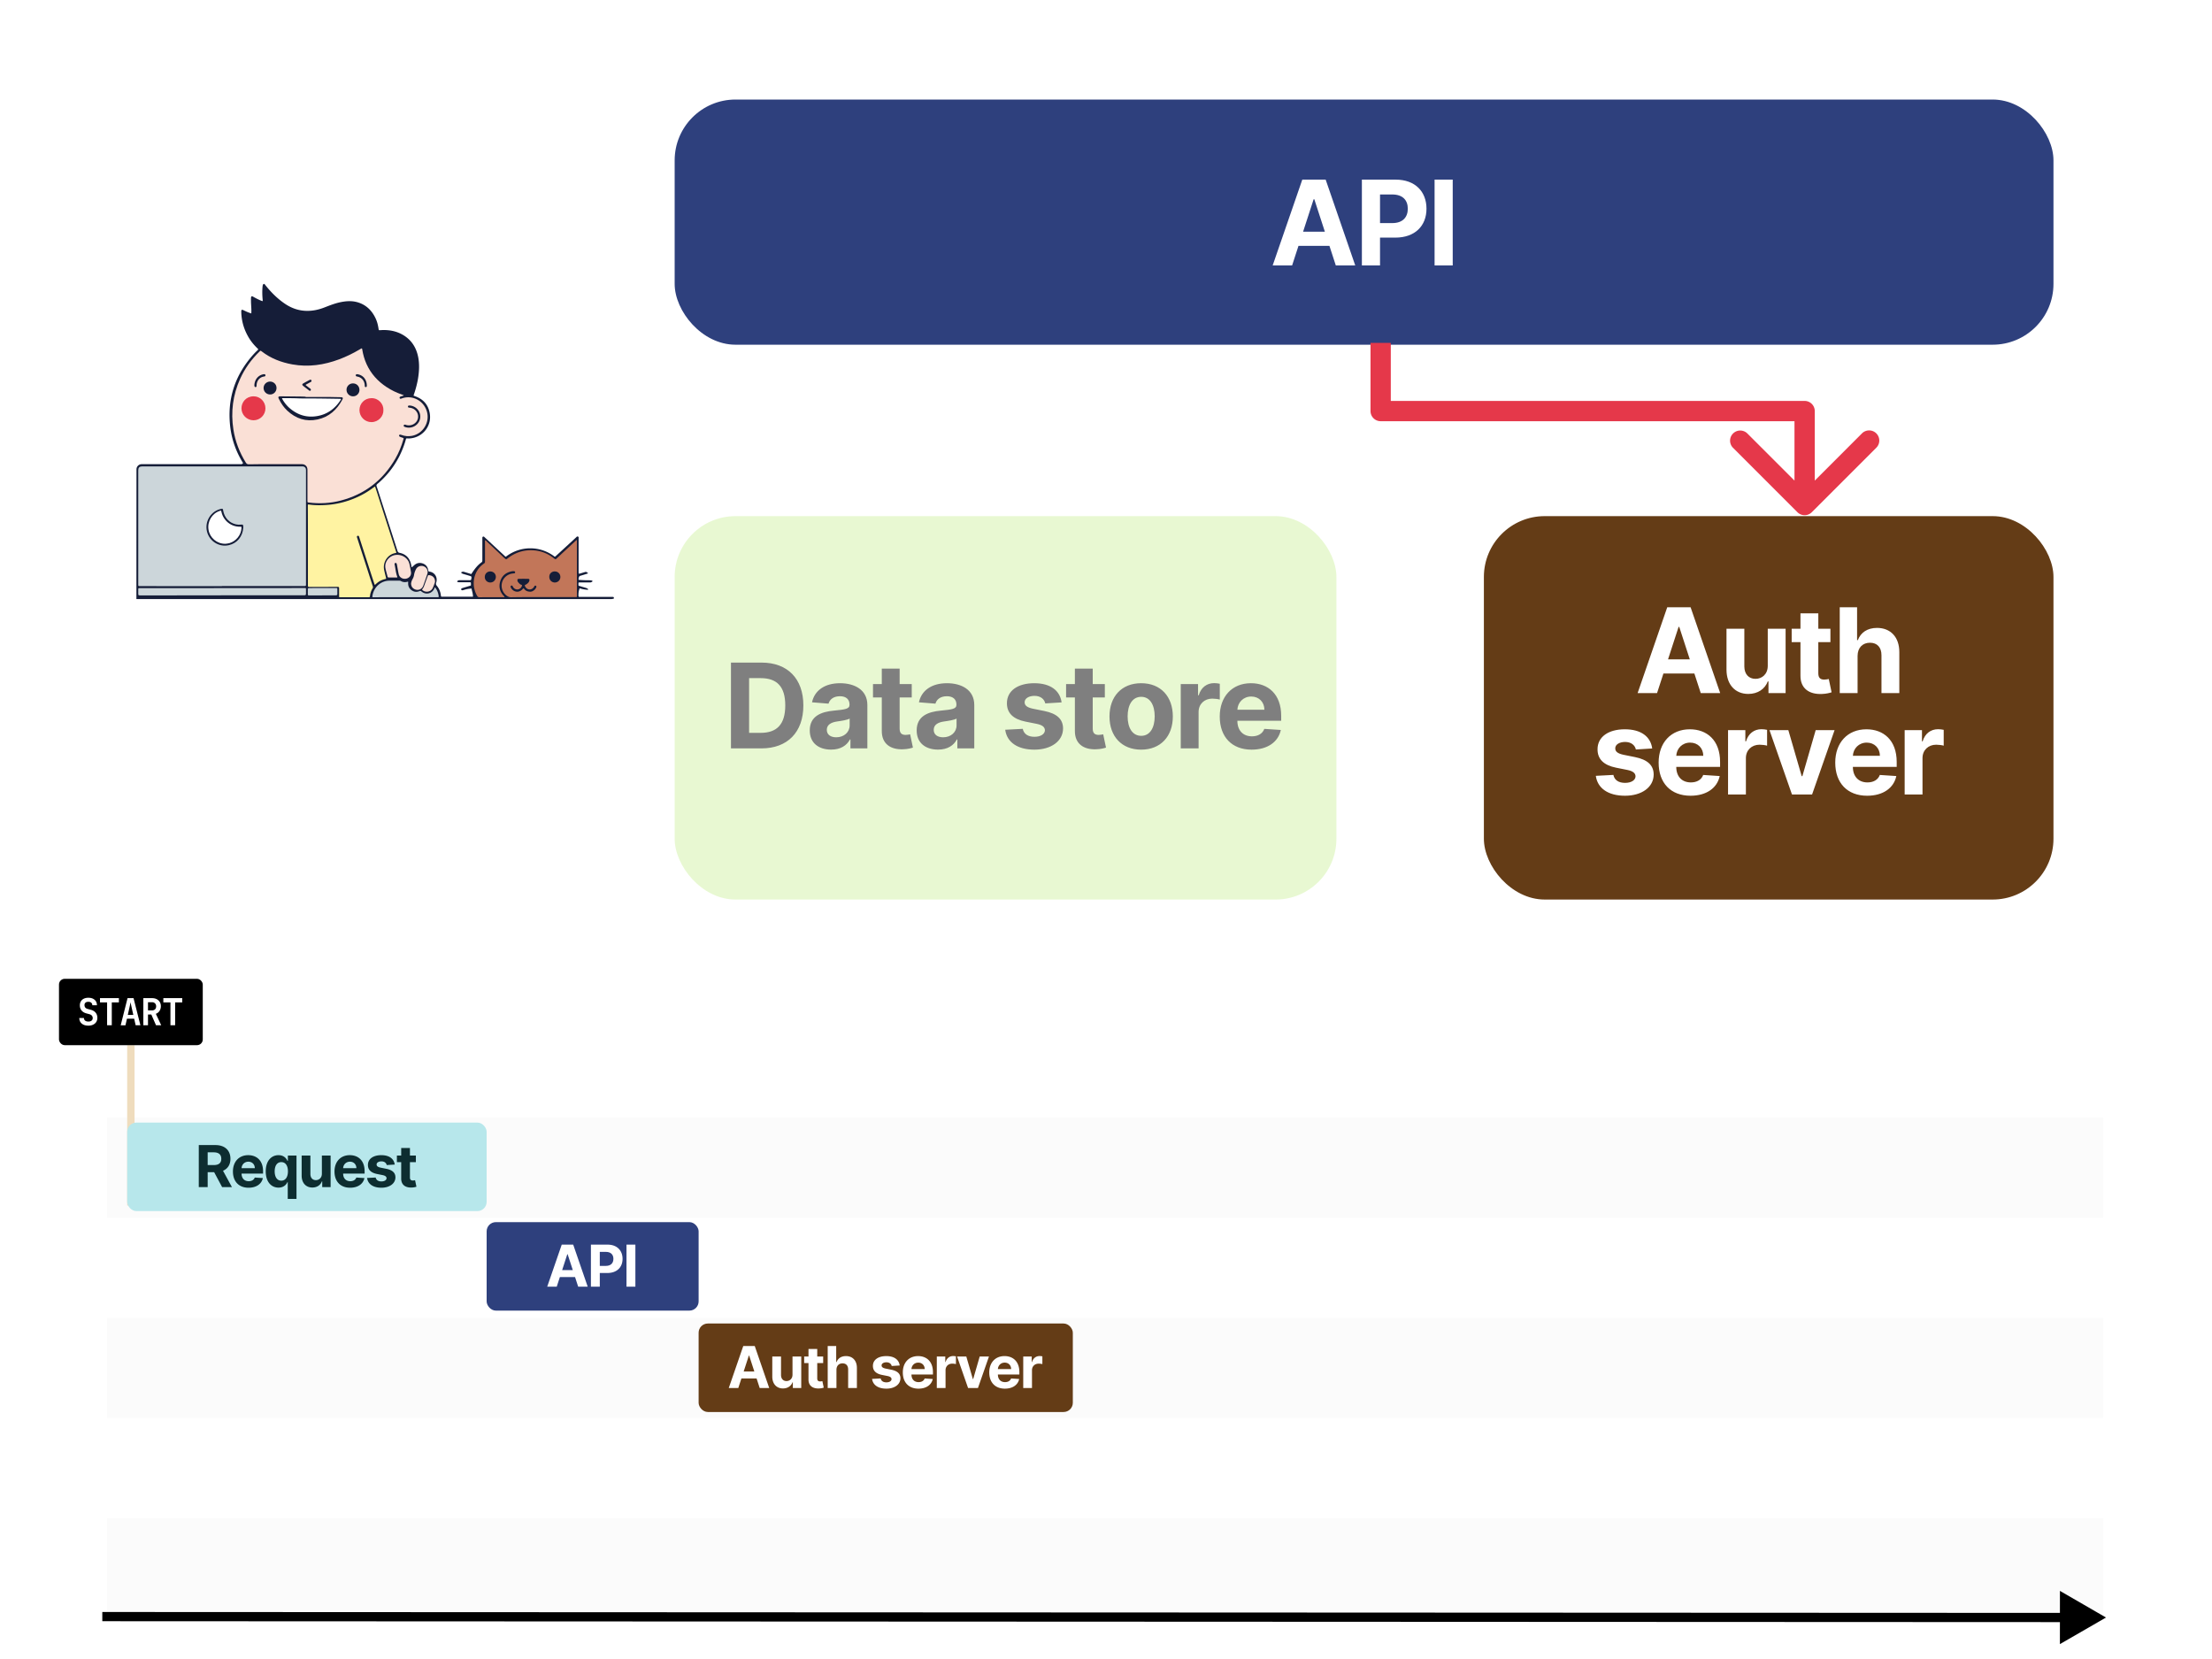 <svg viewBox="0 0 1200 900" fill="none" xmlns="http://www.w3.org/2000/svg"><path fill="#fff" d="M0 0h1200v900H0z"></path><path fill="#FBFBFB" d="M58.048 823.552h1083v54.32h-1083zm0-108.64h1083v54.32h-1083zm0-108.64h1083v54.32h-1083z"></path><rect x="264" y="663" width="115" height="48" rx="5" fill="#2E407D"></rect><path d="M302.036 698l1.693-5.201h8.229l1.693 5.201h5.167l-7.862-22.807h-6.214L296.869 698h5.167zm2.918-8.965l2.806-8.63h.178l2.806 8.63h-5.79zM320.565 698h4.822v-7.395h4.053c5.246 0 8.297-3.129 8.297-7.684 0-4.532-2.996-7.728-8.174-7.728h-8.998V698zm4.822-11.259v-7.606h3.252c2.784 0 4.131 1.515 4.131 3.786 0 2.261-1.347 3.82-4.109 3.82h-3.274zm19.305-11.548h-4.822V698h4.822v-22.807z" fill="#fff"></path><path fill="#EFDCBD" d="M69 567h4v87h-4z"></path><rect x="32" y="531" width="78" height="36" rx="3.104" fill="#000"></rect><path d="M47.957 556.41c-1.506 0-2.703-.37-3.591-1.11-.888-.753-1.338-1.769-1.352-3.046h2.522c0 .605.215 1.082.646 1.432.444.336 1.042.504 1.795.504.727 0 1.292-.168 1.695-.504.417-.336.626-.8.626-1.392a1.98 1.98 0 00-.444-1.291c-.296-.364-.706-.619-1.231-.767l-1.695-.464c-1.157-.296-2.051-.827-2.683-1.594-.619-.767-.928-1.695-.928-2.784 0-.834.188-1.561.565-2.179a3.747 3.747 0 011.593-1.433c.7-.336 1.52-.504 2.462-.504 1.426 0 2.556.37 3.39 1.109.834.727 1.257 1.709 1.27 2.946h-2.521c0-.578-.189-1.029-.565-1.352-.377-.336-.908-.504-1.594-.504-.673 0-1.19.161-1.554.484-.35.31-.524.74-.524 1.291 0 .512.134.949.403 1.312.283.35.686.598 1.21.746l1.756.485c1.17.296 2.065.827 2.684 1.594.618.753.928 1.688.928 2.804 0 .834-.202 1.574-.606 2.219-.403.633-.975 1.123-1.715 1.473-.726.35-1.573.525-2.542.525zm10.144-.202V543.82h-3.854v-2.34h10.25v2.34h-3.854v12.388h-2.542zm7.38 0l3.712-14.728h3.248l3.733 14.728H73.59l-.807-3.571H68.87l-.807 3.571h-2.582zm3.853-5.629h2.986l-.888-3.955a103.09 103.09 0 01-.383-1.775 41.537 41.537 0 01-.222-1.17c-.04.242-.114.632-.222 1.17-.107.524-.235 1.11-.383 1.755l-.888 3.975zm8.429 5.629V541.48h4.66c.983 0 1.83.181 2.543.544a4.075 4.075 0 011.695 1.534c.403.645.605 1.412.605 2.3 0 .982-.249 1.842-.747 2.582a3.977 3.977 0 01-1.977 1.554l2.926 6.214h-2.825l-2.562-5.851h-1.796v5.851h-2.522zm2.522-8.07h2.139c.712 0 1.27-.195 1.674-.585.404-.391.605-.929.605-1.615 0-.686-.208-1.23-.625-1.634-.404-.403-.955-.605-1.654-.605h-2.14v4.439zm12.181 8.07V543.82h-3.853v-2.34h10.25v2.34h-3.854v12.388h-2.543z" fill="#fff"></path><rect x="69" y="609" width="195" height="48" rx="5" fill="#B7E7EB"></rect><path d="M107.839 644h4.822v-8.085h3.519l4.321 8.085h5.323l-4.844-8.865c2.594-1.113 4.031-3.374 4.031-6.492 0-4.533-2.996-7.45-8.174-7.45h-8.998V644zm4.822-11.96v-6.905h3.252c2.784 0 4.131 1.236 4.131 3.508 0 2.261-1.347 3.397-4.109 3.397h-3.274zm22.19 12.294c4.231 0 7.082-2.06 7.751-5.234l-4.388-.29c-.479 1.303-1.704 1.983-3.285 1.983-2.372 0-3.876-1.571-3.876-4.121v-.011h11.649v-1.303c0-5.813-3.519-8.686-8.041-8.686-5.033 0-8.296 3.575-8.296 8.853 0 5.424 3.218 8.809 8.486 8.809zm-3.798-10.613c.1-1.949 1.582-3.508 3.686-3.508 2.061 0 3.486 1.47 3.497 3.508h-7.183zm29.794 16.694v-23.52h-4.678v2.873h-.211c-.635-1.392-2.005-3.096-4.867-3.096-3.753 0-6.927 2.918-6.927 8.798 0 5.724 3.04 8.808 6.938 8.808 2.762 0 4.199-1.592 4.856-3.018h.144v9.155h4.745zm-4.644-14.968c0 3.052-1.314 5.056-3.597 5.056-2.328 0-3.597-2.071-3.597-5.056 0-2.962 1.247-5 3.597-5 2.305 0 3.597 1.949 3.597 5zm18.412 1.27c.011 2.294-1.56 3.497-3.263 3.497-1.793 0-2.952-1.259-2.963-3.274v-10.045h-4.744v10.891c.011 3.998 2.35 6.437 5.791 6.437 2.573 0 4.421-1.326 5.19-3.33h.178V644h4.555v-17.105h-4.744v9.822zm15.335 7.617c4.232 0 7.083-2.06 7.751-5.234l-4.388-.29c-.479 1.303-1.704 1.983-3.285 1.983-2.372 0-3.875-1.571-3.875-4.121v-.011h11.648v-1.303c0-5.813-3.519-8.686-8.04-8.686-5.034 0-8.297 3.575-8.297 8.853 0 5.424 3.219 8.809 8.486 8.809zm-3.797-10.613c.1-1.949 1.581-3.508 3.686-3.508 2.06 0 3.485 1.47 3.497 3.508h-7.183zm27.978-1.949c-.423-3.151-2.963-5.1-7.283-5.1-4.377 0-7.261 2.027-7.25 5.323-.011 2.561 1.603 4.221 4.944 4.889l2.963.59c1.492.301 2.171.846 2.193 1.704-.022 1.013-1.124 1.737-2.784 1.737-1.692 0-2.817-.724-3.107-2.116l-4.666.245c.446 3.274 3.23 5.29 7.762 5.29 4.432 0 7.606-2.261 7.617-5.635-.011-2.472-1.625-3.953-4.944-4.633l-3.096-.623c-1.592-.346-2.183-.891-2.172-1.715-.011-1.025 1.147-1.693 2.617-1.693 1.649 0 2.629.902 2.863 2.005l4.343-.268zm11.476-4.877h-3.218v-4.099h-4.744v4.099h-2.339v3.563h2.339v8.909c-.022 3.352 2.261 5.012 5.702 4.867a9.233 9.233 0 002.572-.446l-.746-3.53c-.234.045-.735.156-1.18.156-.947 0-1.604-.356-1.604-1.67v-8.286h3.218v-3.563z" fill="#0D2D30"></path><rect x="379" y="718" width="203" height="48" rx="5" fill="#643C16"></rect><path d="M400.519 753l1.693-5.201h8.23l1.693 5.201h5.167l-7.862-22.807h-6.215L395.352 753h5.167zm2.918-8.965l2.806-8.63h.179l2.806 8.63h-5.791zm26.491 1.682c.012 2.294-1.559 3.497-3.263 3.497-1.793 0-2.951-1.259-2.962-3.274v-10.045h-4.744v10.891c.011 3.998 2.35 6.437 5.791 6.437 2.572 0 4.421-1.326 5.19-3.33h.178V753h4.554v-17.105h-4.744v9.822zm16.639-9.822h-3.219v-4.099h-4.744v4.099h-2.338v3.563h2.338v8.909c-.022 3.352 2.261 5.012 5.702 4.867a9.242 9.242 0 002.573-.446l-.746-3.53c-.234.045-.735.156-1.181.156-.946 0-1.604-.356-1.604-1.67v-8.286h3.219v-3.563zm7.203 7.216c.011-2.205 1.359-3.497 3.296-3.497 1.927 0 3.063 1.236 3.052 3.341V753h4.744v-10.891c.011-4.009-2.35-6.437-5.914-6.437-2.594 0-4.332 1.225-5.111 3.24h-.201v-8.719h-4.61V753h4.744v-9.889zm34.318-2.339c-.423-3.151-2.962-5.1-7.283-5.1-4.376 0-7.261 2.027-7.25 5.323-.011 2.561 1.604 4.221 4.945 4.889l2.962.59c1.492.301 2.172.846 2.194 1.704-.022 1.013-1.125 1.737-2.784 1.737-1.693 0-2.818-.724-3.107-2.116l-4.666.245c.445 3.274 3.229 5.29 7.762 5.29 4.432 0 7.606-2.261 7.617-5.635-.011-2.472-1.626-3.953-4.944-4.633l-3.096-.623c-1.593-.346-2.183-.891-2.172-1.715-.011-1.025 1.147-1.693 2.617-1.693 1.648 0 2.628.902 2.862 2.005l4.343-.268zm10.174 12.562c4.232 0 7.083-2.06 7.751-5.234l-4.388-.29c-.479 1.303-1.704 1.983-3.285 1.983-2.372 0-3.875-1.571-3.875-4.121v-.011h11.648v-1.303c0-5.813-3.519-8.686-8.04-8.686-5.034 0-8.297 3.575-8.297 8.853 0 5.424 3.219 8.809 8.486 8.809zm-3.797-10.613c.1-1.949 1.581-3.508 3.686-3.508 2.06 0 3.485 1.47 3.497 3.508h-7.183zM508.21 753h4.745v-9.678c0-2.104 1.536-3.552 3.63-3.552.657 0 1.559.111 2.005.256v-4.209a7.081 7.081 0 00-1.493-.167c-1.915 0-3.485 1.113-4.109 3.229h-.178v-2.984h-4.6V753zm28.302-17.105h-5.023l-3.541 12.238h-.179l-3.552-12.238h-5.011l5.98 17.105h5.345l5.981-17.105zm8.642 17.439c4.232 0 7.083-2.06 7.751-5.234l-4.388-.29c-.479 1.303-1.704 1.983-3.285 1.983-2.372 0-3.875-1.571-3.875-4.121v-.011h11.648v-1.303c0-5.813-3.519-8.686-8.04-8.686-5.034 0-8.297 3.575-8.297 8.853 0 5.424 3.219 8.809 8.486 8.809zm-3.797-10.613c.1-1.949 1.581-3.508 3.686-3.508 2.06 0 3.485 1.47 3.497 3.508h-7.183zM555.102 753h4.745v-9.678c0-2.104 1.536-3.552 3.63-3.552.657 0 1.559.111 2.005.256v-4.209a7.081 7.081 0 00-1.493-.167c-1.915 0-3.485 1.113-4.109 3.229h-.178v-2.984h-4.6V753z" fill="#fff"></path><path d="M58.001 874.5l-2.5-.001-.002 5 2.5.001.002-5zm1084.499 3l-24.99-14.445-.02 28.867 25.01-14.422zm-1084.501 2l1062.001.49v-5L58.001 874.5l-.002 5z" fill="#000"></path><path d="M74 325l.038-70.382a2.8 2.8 0 012.799-2.798l54.217-.001c1.119-.44.719-.72.559-1-3.478-5.758-5.757-11.957-6.637-18.675-1.959-15.396 2.399-28.793 12.874-40.27.6-.64 1.2-1.24 1.84-1.839.519-.52.519-.52.04-1-1.64-1.56-3.119-3.279-4.358-5.199-2.799-4.439-4.358-9.277-4.478-14.556-.04-1.32.24-1.48 1.439-.88 1.279.64 2.599 1.2 3.998 1.64.16-2.32-.12-4.239-.16-6.199 0-.719-.04-1.399 0-2.119 0-1 .36-1.24 1.24-.72 1.399.8 2.798 1.52 4.278 2.12.879.359.879.359.799-.6-.24-2.52-.28-5.039 0-7.558.24-.96.68-1.12 1-.84.24.2.4.48.6.72 3.078 3.839 6.517 7.278 10.635 10.037 3.598 2.399 7.476 3.719 11.794 3.759 3.239.04 6.357-.64 9.356-1.799 2.799-1.08 5.597-2.2 8.516-2.84 2.958-.64 5.957-.919 8.916-.2 5.037 1.24 8.436 4.479 10.555 9.118.799 1.76 1.239 3.599 1.519 5.519.12.719.12.719.88.679 4.398-.32 8.636.36 12.474 2.64 4.598 2.759 7.157 6.918 8.156 12.077.72 3.799.52 7.558-.08 11.357-.48 2.959-1.279 5.878-2.239 8.717-.24.72-.4.68.48 1 4.478 1.52 7.277 4.599 8.076 9.238 1.12 6.358-2.958 11.997-8.876 13.396-1.079.24-2.199.4-3.318.28-.48-.08-.64.16-.76.6-.839 3.039-1.999 5.999-3.398 8.838-2.879 5.718-6.717 10.637-11.515 14.836-1.079.76-1.159 1.2-.919 1.8.559 1.559 1.039 3.159 1.559 4.718 3.238 10.078 6.517 20.115 9.715 30.193.24.72.56.999 1.28 1.119 3.158.68 5.157 2.64 5.997 5.759.16.68.28 1.4.4 2.079.759-.439 1.079-.879 1.559-1.279 1.359-1.12 2.879-1.36 4.518-.8 1.679.6 2.679 1.839 2.919 3.599.08.6.24.76.839.84 2.799.44 4.438 3.199 3.519 5.918-.24.68-.16 1.16.319 1.72 1.24 1.479 1.96 3.199 2.199 5.119.12.839 0 .839.92.839h16.512c0-1.679-.519-2.999-.799-4.439-1.879.12-3.159.44-4.398.84-.72.24-1.08.08-1.2-.32-.12-.36.16-.64.84-.839 1.159-.36 2.319-.68 3.478-1.04 1.16-.36.96-.08.96-1.36.04-.6-.2-.68-.52-.68h-5.757c-1.04-.04-1.2-.24-1.2-.56.76-.599.96-.559 1.2-.559h5.677c.52 0 .72-.16.8-.68.2-1.36.24-1.36-1.12-1.76-1.119-.36-2.279-.68-3.398-.999-.88-.36-1-.6-.92-.88.88-.4 1.12-.32 1.4-.24 1.359.4 2.678.8 4.038 1.239 1.839-2.839 3.398-4.838 5.517-6.358.4-.28.48-.6.48-1.04v-12.356c.08-.56.48-.76.96-.48 3.958 3.679 7.436 6.918 10.875 10.117.919.88.639.88 1.679.12a21.56 21.56 0 0124.988 0c.96.68.68.84 1.719-.12l10.516-9.677c.319-.28.599-.76 1.119-.56.56.2.36.759.36 1.159v17.956c0 1.159 0 1.159 1.079.84.96-.28 1.879-.56 2.839-.84 1.359.56 1.279.84.92.96l-2.279.719-2.039.6c-.56.92-.56 1.52-.52 2.08 2.879.24 4.638.24 6.397.24.999.12 1.199.32 1.159.599-.719.56-.999.56-1.239.56h-5.558c-.799 0-.839 0-.839.76 0 1.24-.08.96.959 1.28 1.08.36 2.199.64 3.319 1 .919.399 1.039.639.919.959-2.358-.12-3.438-.48-4.557-.8-.64 1.64-.64 2.8-.64 3.999 0 .44.12.68.6.64h17.272c.439 0 .879-.04 1.319.2v.76c-1 .24-1.279.24-1.599.24H74z" fill="#151D38"></path><path d="M120.379 318v-.08h44.576c1.045 0 1.045 0 1.045-1.035v-62.036c-.04-1.075-.643-1.712-1.728-1.831-.362-.04-.724 0-1.045 0H77.09c-1.487.04-2.09.677-2.09 2.11v61.916c0 .916 0 .916.965.916h.683c14.55.04 29.141.04 43.731.04z" fill="#CCD6DA"></path><path d="M149.226 251.81h14.533c1.514 0 2.668.883 2.947 2.247.08.361.08.682.08 1.043v16.567c0 .923.079.883.796.963 5.853.722 11.627.401 17.321-1.083 12.981-3.41 22.816-11.032 29.546-22.665 1.911-3.289 3.344-6.819 4.38-10.51.199-.722.199-.722-.478-.923l-1.075-.361c-.677-.28-.876-.521-.757-.922.12-.441.478-.482 1.195-.241 1.911.722 3.822.883 5.813.522 5.894-1.164 9.676-7.181 8.123-12.998-1.592-5.937-7.724-9.306-13.458-7.381-.279.081-.518.241-.797.281-.278.04-.478-.12-.597-.361-.119-.281-.04-.521.159-.682.16-.12.319-.2.518-.241.438-.16.836-.28 1.274-.401.08-.04.199-.08.239-.16.08-.201-.119-.161-.239-.201-.159-.08-.358-.12-.557-.2-2.987-1.043-5.854-2.367-8.482-4.132-4.778-3.129-8.481-7.221-10.87-12.476-1.115-2.487-1.872-5.094-2.31-7.822-.119-.802-.159-.802-.836-.441-.239.12-.438.24-.677.401-3.544 2.086-7.167 3.851-10.99 5.295-8.242 3.089-16.684 4.332-25.404 2.768-6.053-1.083-11.707-3.249-16.644-7.06-.638-.482-.638-.482-1.155.04-4.46 4.292-8.004 9.226-10.552 14.842-3.942 8.785-5.137 17.931-3.663 27.439.995 6.458 3.304 12.435 6.729 17.971.398.682.836.963 1.672.963 4.699-.121 9.437-.081 14.216-.081z" fill="#FAE0D6"></path><path d="M167.046 296.011v21.716c0 .482.12.683.64.683 1.079-.04 2.159 0 3.279 0 4.039 0 8.078-.04 12.077-.04.84 0 .92.121.92.965v3.941c0 .644-.08.724.639.724h15.436c.52 0 .64-.201.68-.643.16-1.448.6-2.856 1.36-4.102.28-.443.32-.845.12-1.368-.84-2.493-1.64-5.026-2.439-7.52-1.96-6.112-3.959-12.225-5.919-18.337a3.974 3.974 0 01-.2-.644c-.08-.362.08-.643.44-.723.32-.081.56.08.68.361l.12.362 4.199 13.03c1.319 4.102 2.639 8.203 3.999 12.265.24.684.24.724.76.241 1.439-1.407 3.119-2.332 5.078-2.774.6-.161.64-.161.48-.765-.32-1.327-.68-2.694-.96-4.021-.919-4.021 1.52-8.163 5.479-9.209.24-.08.52-.08.76-.161.28-.04.4-.201.28-.482-.04-.161-.08-.322-.16-.443-3.119-9.732-6.279-19.504-9.398-29.235-.56-1.81-1.16-3.62-1.759-5.429-.12-.402-.32-.563-.64-.201-.12.12-.24.201-.4.281-2.639 1.971-5.479 3.7-8.478 5.067-5.839 2.694-11.997 4.223-18.435 4.464-2.72.121-5.439.08-8.118-.322-.44-.08-.6.081-.56.483v.764c.04 7.037.04 14.075.04 21.072z" fill="#FFF3A2"></path><path d="M294.629 323.919h17.513c.838 0 .838 0 .838-.849v-29.592c0-.162.08-.364-.08-.445-.239-.121-.319.121-.478.243-2.155 2.021-4.309 4.002-6.503 6.023-1.317 1.213-2.633 2.466-3.95 3.679-.558.526-.638.485-1.236.081-.2-.121-.359-.283-.519-.404-3.152-2.386-6.662-3.8-10.572-4.083-5.226-.405-9.974 1.051-14.162 4.285-.918.727-.918.727-1.756-.041-.04-.04-.08-.081-.159-.121-3.152-2.992-6.344-5.983-9.535-8.975-.239-.242-.479-.687-.798-.566-.239.122-.12.566-.12.89v10.47c0 .485-.04.89-.558 1.213-5.745 3.921-7.101 11.562-3.75 17.464.319.566.678.809 1.356.809 4.229-.04 8.498 0 12.726-.04.28 0 .679.121.798-.122.12-.242-.279-.444-.478-.647-2.075-2.263-2.713-4.891-1.836-7.802.878-2.911 2.913-4.649 5.785-5.336.599-.162 1.197-.243 1.795-.162.32.04.519.243.519.606 0 .283-.16.486-.479.526-.359.04-.678.081-1.037.121-2.753.364-5.106 2.466-5.665 5.175a6.704 6.704 0 002.992 7.115 3.715 3.715 0 001.995.566c5.904-.121 11.649-.081 17.354-.081z" fill="#C27659"></path><path d="M120.453 319.042c-8.157.036-16.314.036-24.472.036H75.568c-.402 0-.603.142-.563.499v2.139c0 1.284 0 1.284 1.447 1.284 11.452 0 22.945 0 34.397-.036 17.882 0 35.724-.035 53.606-.035h.764c.562-.036.763-.214.763-.713.04-.928 0-1.819 0-2.746 0-.392-.201-.499-.603-.464h-.683c-4.259 0-8.479.036-12.738.036h-31.505zm99.508 4.917h17.559c.355.041.514-.081.474-.487-.198-1.707-.791-3.252-1.819-4.634-.158-.243-.316-.203-.395.082-.04.122-.08.244-.159.365-1.305 2.805-4.547 3.577-6.92 1.626-.435-.366-.712-.447-1.226-.203-1.463.61-2.847.406-4.152-.488-1.385-.975-2.017-2.357-1.899-4.105.04-.609 0-.65-.514-.487-1.226.325-2.372.203-3.48-.447-.277-.163-.514-.163-.83-.163-1.819 0-3.678-.041-5.497 0-4.192.081-7.791 3.048-8.858 7.234a7.974 7.974 0 00-.238 1.342c-.039.284.08.406.356.406h.752c5.655-.041 11.27-.041 16.846-.041z" fill="#CCD6DA"></path><path d="M213.007 313.287h2.188c.289 0 .454-.077.33-.386-.826-2.127-.949-4.408-1.445-6.612-.124-.502.083-.812.454-.889.372-.077.62.155.743.657.124.503.207 1.044.289 1.547.248 1.314.454 2.629.743 3.905.413 1.74 2.106 2.745 3.964 2.435 1.816-.348 2.972-1.894 2.683-3.634-.248-1.508-.496-2.977-.867-4.446-.784-3.286-4.293-5.374-7.802-4.756-3.344.58-5.78 3.867-5.202 7.076.289 1.546.784 3.054 1.156 4.601.083.348.289.502.702.502h2.064zm9.993 3.36c.082 1.124.449 2.007 1.348 2.648 1.88 1.365 4.413.683 5.231-1.484.776-2.127 1.511-4.293 2.247-6.46.082-.241.122-.482.163-.763.123-1.564-.817-2.969-2.37-3.45-1.511-.442-3.187.2-3.922 1.605-.491.963-.899 2.006-1.063 3.089a6.383 6.383 0 01-.776 2.247c-.49.843-.776 1.726-.858 2.568z" fill="#FAE0D6"></path><path d="M174.838 323v-.036h7.472c.406-.036.69-.18.69-.577v-3.027c0-.252-.162-.36-.447-.36h-9.908c-1.665 0-3.33.036-4.955.036-.487 0-.69.144-.69.577.041.901 0 1.801 0 2.666 0 .685 0 .721.812.721h7.026z" fill="#CCD6DA"></path><path d="M236 315.398c0-1.79-1.151-3.074-2.899-3.347-.768-.116-.853-.077-1.109.584-.469 1.245-.895 2.49-1.364 3.697-.426 1.089-.639 2.295-1.492 3.229-.299.312-.043.506.17.701 1.791 1.362 4.52.778 5.458-1.245.426-.934.767-1.907 1.108-2.88.128-.311.128-.623.128-.739z" fill="#FAE0D6"></path><path d="M131.982 286.205c-.317 4.863-3.328 8.491-7.766 9.528-5.707 1.355-11.334-2.592-12.126-8.452-.674-4.943 2.496-9.967 7.648-11.163 1.109-.239 1.189-.199 1.347.917.674 3.788 3.21 6.578 6.895 7.415.872.2 1.744.24 2.655.16 1.189-.12 1.308 0 1.347 1.196.04.199 0 .399 0 .399z" fill="#151D38"></path><path d="M122.175 295c.607-.041 1.415-.123 2.223-.328 3.597-.983 6.427-4.424 6.588-8.111.041-.82.041-.82-.727-.82-4.81.082-9.013-3.195-10.104-7.947-.243-1.065-.364-.819-1.011-.614-4.163 1.392-6.749 5.735-6.022 10.2.687 4.342 4.527 7.661 9.053 7.62z" fill="#fff"></path><path d="M165.814 215.365h13.172c2.018 0 4.035.081 6.053.121.949.041 1.186.365.751 1.175-2.967 5.632-7.318 9.562-13.528 10.899-6.251 1.337-11.749-.405-16.456-4.821-1.86-1.742-3.284-3.849-4.431-6.159-.118-.243-.237-.446-.316-.689-.158-.486 0-.729.514-.85.198-.041.396-.041.554-.041l11.669.122c.673 0 1.306.081 1.978.081.04.081.04.121.04.162z" fill="#151D38"></path><path d="M169.073 216.154h-3.574c-1.486 0-2.932 0-4.418-.077-2.529-.077-5.059-.077-7.589-.077-.563 0-.603.039-.322.502a18.162 18.162 0 003.856 4.824c4.417 3.859 9.557 5.442 15.42 4.322 5.381-1.042 9.317-4.052 12.208-8.452.522-.81.522-.849-.482-.849-5.019-.077-10.079-.154-15.099-.193z" fill="#fff"></path><path d="M131 221.5c0-3.269 2.452-6.461 6.539-6.5 3.581-.039 6.461 2.919 6.461 6.5 0 3.62-2.88 6.5-6.5 6.5-3.581-.039-6.5-2.919-6.5-6.5zm76.99 1.02c.156 3.123-2.535 6.441-6.475 6.48-3.589 0-6.476-2.889-6.515-6.48 0-3.669 2.848-6.519 6.515-6.519 3.862-.078 6.67 3.24 6.475 6.519z" fill="#E5384A"></path><path d="M146.478 207c1.975 0 3.564 1.546 3.521 3.521 0 1.933-1.546 3.479-3.435 3.479-1.975 0-3.564-1.546-3.564-3.521 0-1.89 1.546-3.436 3.478-3.479zm45.044 1.001c1.975 0 3.478 1.545 3.478 3.563-.043 1.932-1.589 3.478-3.521 3.435-1.889 0-3.478-1.588-3.478-3.478a3.43 3.43 0 013.521-3.52zm36.477 18.059c-.04 4.067-4.208 6.933-8.176 5.616a1.405 1.405 0 01-.361-.155c-.401-.155-.561-.426-.401-.813.121-.349.481-.387.802-.31.2.039.441.155.641.194 2.766.736 5.652-.969 6.213-3.641.561-2.75-1.363-5.346-4.209-5.733-.24-.039-.521-.077-.761-.116-.281-.039-.441-.271-.441-.543 0-.348.2-.503.521-.542.2-.039.441 0 .681 0 3.167.349 5.532 2.944 5.491 6.043zm-59.001-19.375c0 .284-.223.447-.483.568a67.13 67.13 0 01-2.378 1.299c-.334.163-.408.325-.074.569.669.487 1.3 1.014 1.969 1.501.186.122.334.244.483.406.186.203.186.487.037.731s-.371.284-.631.203a.761.761 0 01-.372-.244c-1.003-.771-2.043-1.542-3.046-2.354-.706-.568-.669-.974.111-1.421a95.695 95.695 0 013.418-1.867c.557-.203 1.003 0 .966.609zM138 208.924c.114-2.898 2.01-5.299 4.703-5.837.304-.083.607-.125.911-.042.227.042.379.249.379.497.038.29-.076.538-.341.621a5.376 5.376 0 01-.797.165c-2.048.456-3.414 2.112-3.641 4.347-.038.249-.038.456-.038.704-.038.373-.19.621-.569.621-.379 0-.531-.29-.569-.662-.038-.125-.038-.249-.038-.414zm61-.021c0 .162 0 .447-.039.691-.078.284-.274.406-.548.406s-.469-.163-.509-.447c-.039-.203 0-.407-.039-.569-.117-2.398-1.643-4.227-3.913-4.674-.117-.041-.234-.041-.352-.081-.391-.082-.665-.285-.587-.732.079-.447.431-.528.783-.488 1.33.163 2.465.691 3.443 1.626 1.096 1.179 1.683 2.561 1.761 4.268zm88.66 112.088c-1.5-.043-2.514-.472-3.285-1.503-.324-.387-.446-.387-.77 0-1.42 1.675-3.488 1.976-5.151.816-.567-.387-1.014-.945-1.338-1.59-.162-.343-.203-.773.203-.988.405-.214.649 0 .851.387.122.258.284.515.487.773 1.338 1.504 3.691 1.031 4.421-.859.162-.429.202-.687-.325-.816-.73-.215-1.176-.816-1.663-1.375a1.494 1.494 0 01-.365-.816c-.121-.601.082-.988.69-.988 1.703-.043 3.447-.043 5.15 0 .568 0 .771.387.609.988-.244.988-.974 1.504-1.704 2.019-.243.172-.649.129-.73.43-.081.386.163.773.406 1.117 1.095 1.589 3.285 1.589 4.42 0 .122-.172.244-.43.365-.602.203-.301.487-.343.771-.215.284.172.365.473.243.774a4.071 4.071 0 01-1.095 1.546c-.73.601-1.541.945-2.19.902zm13.341-10.99c1.714 0 2.999 1.328 2.999 2.999 0 1.714-1.371 3.042-3.085 2.999-1.671-.043-2.957-1.371-2.914-3.085-.043-1.671 1.286-2.956 3-2.913zM265.979 316c-1.66 0-2.979-1.277-2.979-2.979 0-1.702 1.234-2.978 2.936-3.021 1.745 0 3.064 1.277 3.064 2.979-.043 1.702-1.319 3.021-3.021 3.021z" fill="#151D38"></path><g opacity=".5"><rect x="366" y="280" width="359" height="208" rx="33" fill="#D1F2A5"></rect><path d="M413.045 406c14.182 0 22.773-8.773 22.773-23.318 0-14.5-8.591-23.227-22.636-23.227h-16.637V406h16.5zm-6.659-8.432v-29.682h6.273c8.727 0 13.341 4.455 13.341 14.796 0 10.386-4.614 14.886-13.364 14.886h-6.25zm44.495 9.091c5.159 0 8.5-2.25 10.204-5.5h.273V406h9.182v-23.545c0-8.319-7.046-11.819-14.818-11.819-8.364 0-13.864 4-15.205 10.364l8.955.727c.659-2.318 2.727-4.022 6.204-4.022 3.296 0 5.182 1.659 5.182 4.522v.137c0 2.25-2.386 2.545-8.455 3.136-6.909.636-13.113 2.955-13.113 10.75 0 6.909 4.932 10.409 11.591 10.409zm2.772-6.682c-2.977 0-5.113-1.386-5.113-4.045 0-2.727 2.25-4.068 5.659-4.546 2.113-.295 5.568-.795 6.727-1.568v3.705c0 3.659-3.023 6.454-7.273 6.454zm40.966-28.886h-6.568v-8.364h-9.682v8.364h-4.772v7.273h4.772v18.181c-.045 6.841 4.614 10.228 11.637 9.932 2.5-.091 4.272-.591 5.25-.909l-1.523-7.204c-.477.091-1.5.318-2.409.318-1.932 0-3.273-.727-3.273-3.409v-16.909h6.568v-7.273zm14.262 35.568c5.159 0 8.5-2.25 10.204-5.5h.273V406h9.182v-23.545c0-8.319-7.046-11.819-14.818-11.819-8.364 0-13.864 4-15.205 10.364l8.955.727c.659-2.318 2.727-4.022 6.204-4.022 3.296 0 5.182 1.659 5.182 4.522v.137c0 2.25-2.386 2.545-8.455 3.136-6.909.636-13.113 2.955-13.113 10.75 0 6.909 4.932 10.409 11.591 10.409zm2.772-6.682c-2.977 0-5.113-1.386-5.113-4.045 0-2.727 2.25-4.068 5.659-4.546 2.113-.295 5.568-.795 6.727-1.568v3.705c0 3.659-3.023 6.454-7.273 6.454zm64.256-18.932c-.864-6.431-6.045-10.409-14.864-10.409-8.931 0-14.818 4.137-14.795 10.864-.023 5.227 3.273 8.614 10.091 9.977l6.045 1.205c3.046.613 4.432 1.727 4.478 3.477-.046 2.068-2.296 3.546-5.682 3.546-3.455 0-5.75-1.478-6.341-4.319l-9.523.5c.909 6.682 6.591 10.796 15.841 10.796 9.046 0 15.523-4.614 15.546-11.5-.023-5.046-3.319-8.068-10.091-9.455l-6.319-1.272c-3.25-.705-4.454-1.819-4.431-3.5-.023-2.091 2.341-3.455 5.341-3.455 3.363 0 5.363 1.841 5.84 4.091l8.864-.546zm23.46-9.954h-6.568v-8.364h-9.682v8.364h-4.772v7.273h4.772v18.181c-.045 6.841 4.614 10.228 11.637 9.932 2.5-.091 4.272-.591 5.25-.909l-1.523-7.204c-.477.091-1.5.318-2.409.318-1.932 0-3.273-.727-3.273-3.409v-16.909h6.568v-7.273zm19.705 35.591c10.591 0 17.182-7.25 17.182-18 0-10.818-6.591-18.046-17.182-18.046-10.591 0-17.182 7.228-17.182 18.046 0 10.75 6.591 18 17.182 18zm.045-7.5c-4.886 0-7.386-4.477-7.386-10.568 0-6.091 2.5-10.591 7.386-10.591 4.796 0 7.296 4.5 7.296 10.591 0 6.091-2.5 10.568-7.296 10.568zM640.551 406h9.682v-19.75c0-4.295 3.136-7.25 7.409-7.25 1.341 0 3.182.227 4.091.523v-8.591c-.864-.205-2.068-.341-3.045-.341-3.91 0-7.114 2.273-8.387 6.591h-.363v-6.091h-9.387V406zm38.472.682c8.636 0 14.454-4.205 15.818-10.682l-8.955-.591c-.977 2.659-3.477 4.046-6.704 4.046-4.841 0-7.909-3.205-7.909-8.41v-.022h23.772v-2.659c0-11.864-7.181-17.728-16.409-17.728-10.272 0-16.931 7.296-16.931 18.069 0 11.068 6.568 17.977 17.318 17.977zm-7.75-21.659c.204-3.978 3.227-7.159 7.522-7.159 4.205 0 7.114 3 7.137 7.159h-14.659z" fill="#000"></path></g><rect x="805" y="280" width="309" height="208" rx="33" fill="#643C16"></rect><path d="M898.943 376l3.455-10.614h16.795L922.648 376h10.545l-16.045-46.545h-12.682L888.398 376h10.545zm5.955-18.295l5.727-17.614h.364l5.727 17.614h-11.818zM959 361.136c.023 4.682-3.182 7.137-6.659 7.137-3.659 0-6.023-2.568-6.046-6.682v-20.5h-9.681v22.227c.022 8.159 4.795 13.137 11.818 13.137 5.25 0 9.023-2.705 10.591-6.796h.363V376h9.296v-34.909H959v20.045zm33.994-20.045h-6.568v-8.364h-9.682v8.364h-4.772v7.273h4.772v18.181c-.045 6.841 4.614 10.228 11.637 9.932 2.5-.091 4.272-.591 5.25-.909l-1.523-7.204c-.477.091-1.5.318-2.409.318-1.932 0-3.273-.727-3.273-3.409v-16.909h6.568v-7.273zm14.736 14.727c.03-4.5 2.78-7.136 6.73-7.136 3.93 0 6.25 2.523 6.23 6.818V376h9.68v-22.227c.02-8.182-4.8-13.137-12.07-13.137-5.29 0-8.84 2.5-10.43 6.614h-.41v-17.795h-9.409V376h9.679v-20.182zm-111.415 50.227c-.863-6.431-6.045-10.409-14.863-10.409-8.932 0-14.818 4.137-14.796 10.864-.022 5.227 3.273 8.614 10.091 9.977l6.046 1.205c3.045.613 4.431 1.727 4.477 3.477-.046 2.068-2.296 3.546-5.682 3.546-3.454 0-5.75-1.478-6.341-4.319l-9.523.5c.91 6.682 6.591 10.796 15.841 10.796 9.046 0 15.523-4.614 15.546-11.5-.023-5.046-3.318-8.068-10.091-9.455l-6.318-1.272c-3.25-.705-4.455-1.819-4.432-3.5-.023-2.091 2.341-3.455 5.341-3.455 3.363 0 5.363 1.841 5.841 4.091l8.863-.546zm20.802 25.637c8.636 0 14.454-4.205 15.818-10.682l-8.955-.591c-.977 2.659-3.477 4.046-6.704 4.046-4.841 0-7.909-3.205-7.909-8.41v-.022h23.772v-2.659c0-11.864-7.182-17.728-16.409-17.728-10.273 0-16.932 7.296-16.932 18.069 0 11.068 6.569 17.977 17.319 17.977zm-7.75-21.659c.204-3.978 3.227-7.159 7.522-7.159 4.205 0 7.114 3 7.137 7.159h-14.659zM937.457 431h9.682v-19.75c0-4.295 3.137-7.25 7.409-7.25 1.341 0 3.182.227 4.091.523v-8.591c-.863-.205-2.068-.341-3.045-.341-3.909 0-7.114 2.273-8.387 6.591h-.363v-6.091h-9.387V431zm57.796-34.909h-10.25l-7.227 24.977h-.364l-7.25-24.977h-10.227L972.139 431h10.909l12.205-34.909zm17.677 35.591c8.64 0 14.45-4.205 15.82-10.682l-8.96-.591c-.97 2.659-3.47 4.046-6.7 4.046-4.84 0-7.91-3.205-7.91-8.41v-.022h23.77v-2.659c0-11.864-7.18-17.728-16.41-17.728-10.27 0-16.929 7.296-16.929 18.069 0 11.068 6.569 17.977 17.319 17.977zm-7.75-21.659c.2-3.978 3.23-7.159 7.52-7.159 4.21 0 7.12 3 7.14 7.159h-14.66zM1033.27 431h9.68v-19.75c0-4.295 3.14-7.25 7.41-7.25 1.34 0 3.18.227 4.09.523v-8.591c-.86-.205-2.07-.341-3.04-.341-3.91 0-7.12 2.273-8.39 6.591h-.36v-6.091h-9.39V431z" fill="#fff"></path><rect x="366" y="54" width="748" height="133" rx="33" fill="#2E407D"></rect><path d="M700.963 144l3.455-10.614h16.795L724.668 144h10.545l-16.045-46.546h-12.682L690.418 144h10.545zm5.955-18.295l5.727-17.614h.364l5.727 17.614h-11.818zM738.816 144h9.841v-15.091h8.272c10.705 0 16.932-6.386 16.932-15.682 0-9.25-6.114-15.773-16.682-15.773h-18.363V144zm9.841-22.977V105.5h6.636c5.682 0 8.432 3.091 8.432 7.727 0 4.614-2.75 7.796-8.387 7.796h-6.681zm39.437-23.569h-9.841V144h9.841V97.454z" fill="#fff"></path><path d="M979 223h5.5a5.5 5.5 0 00-5.5-5.5v5.5zm-3.889 54.889a5.5 5.5 0 007.778 0l35.001-35.001a5.497 5.497 0 000-7.779 5.504 5.504 0 00-7.78 0L979 266.222l-31.113-31.113a5.501 5.501 0 00-7.778 7.779l35.002 35.001zM749 223h-5.5a5.5 5.5 0 005.5 5.5V223zm224.5 0v51h11v-51h-11zm-230-37v37h11v-37h-11zm5.5 42.5h230v-11H749v11z" fill="#E5384A"></path></svg>